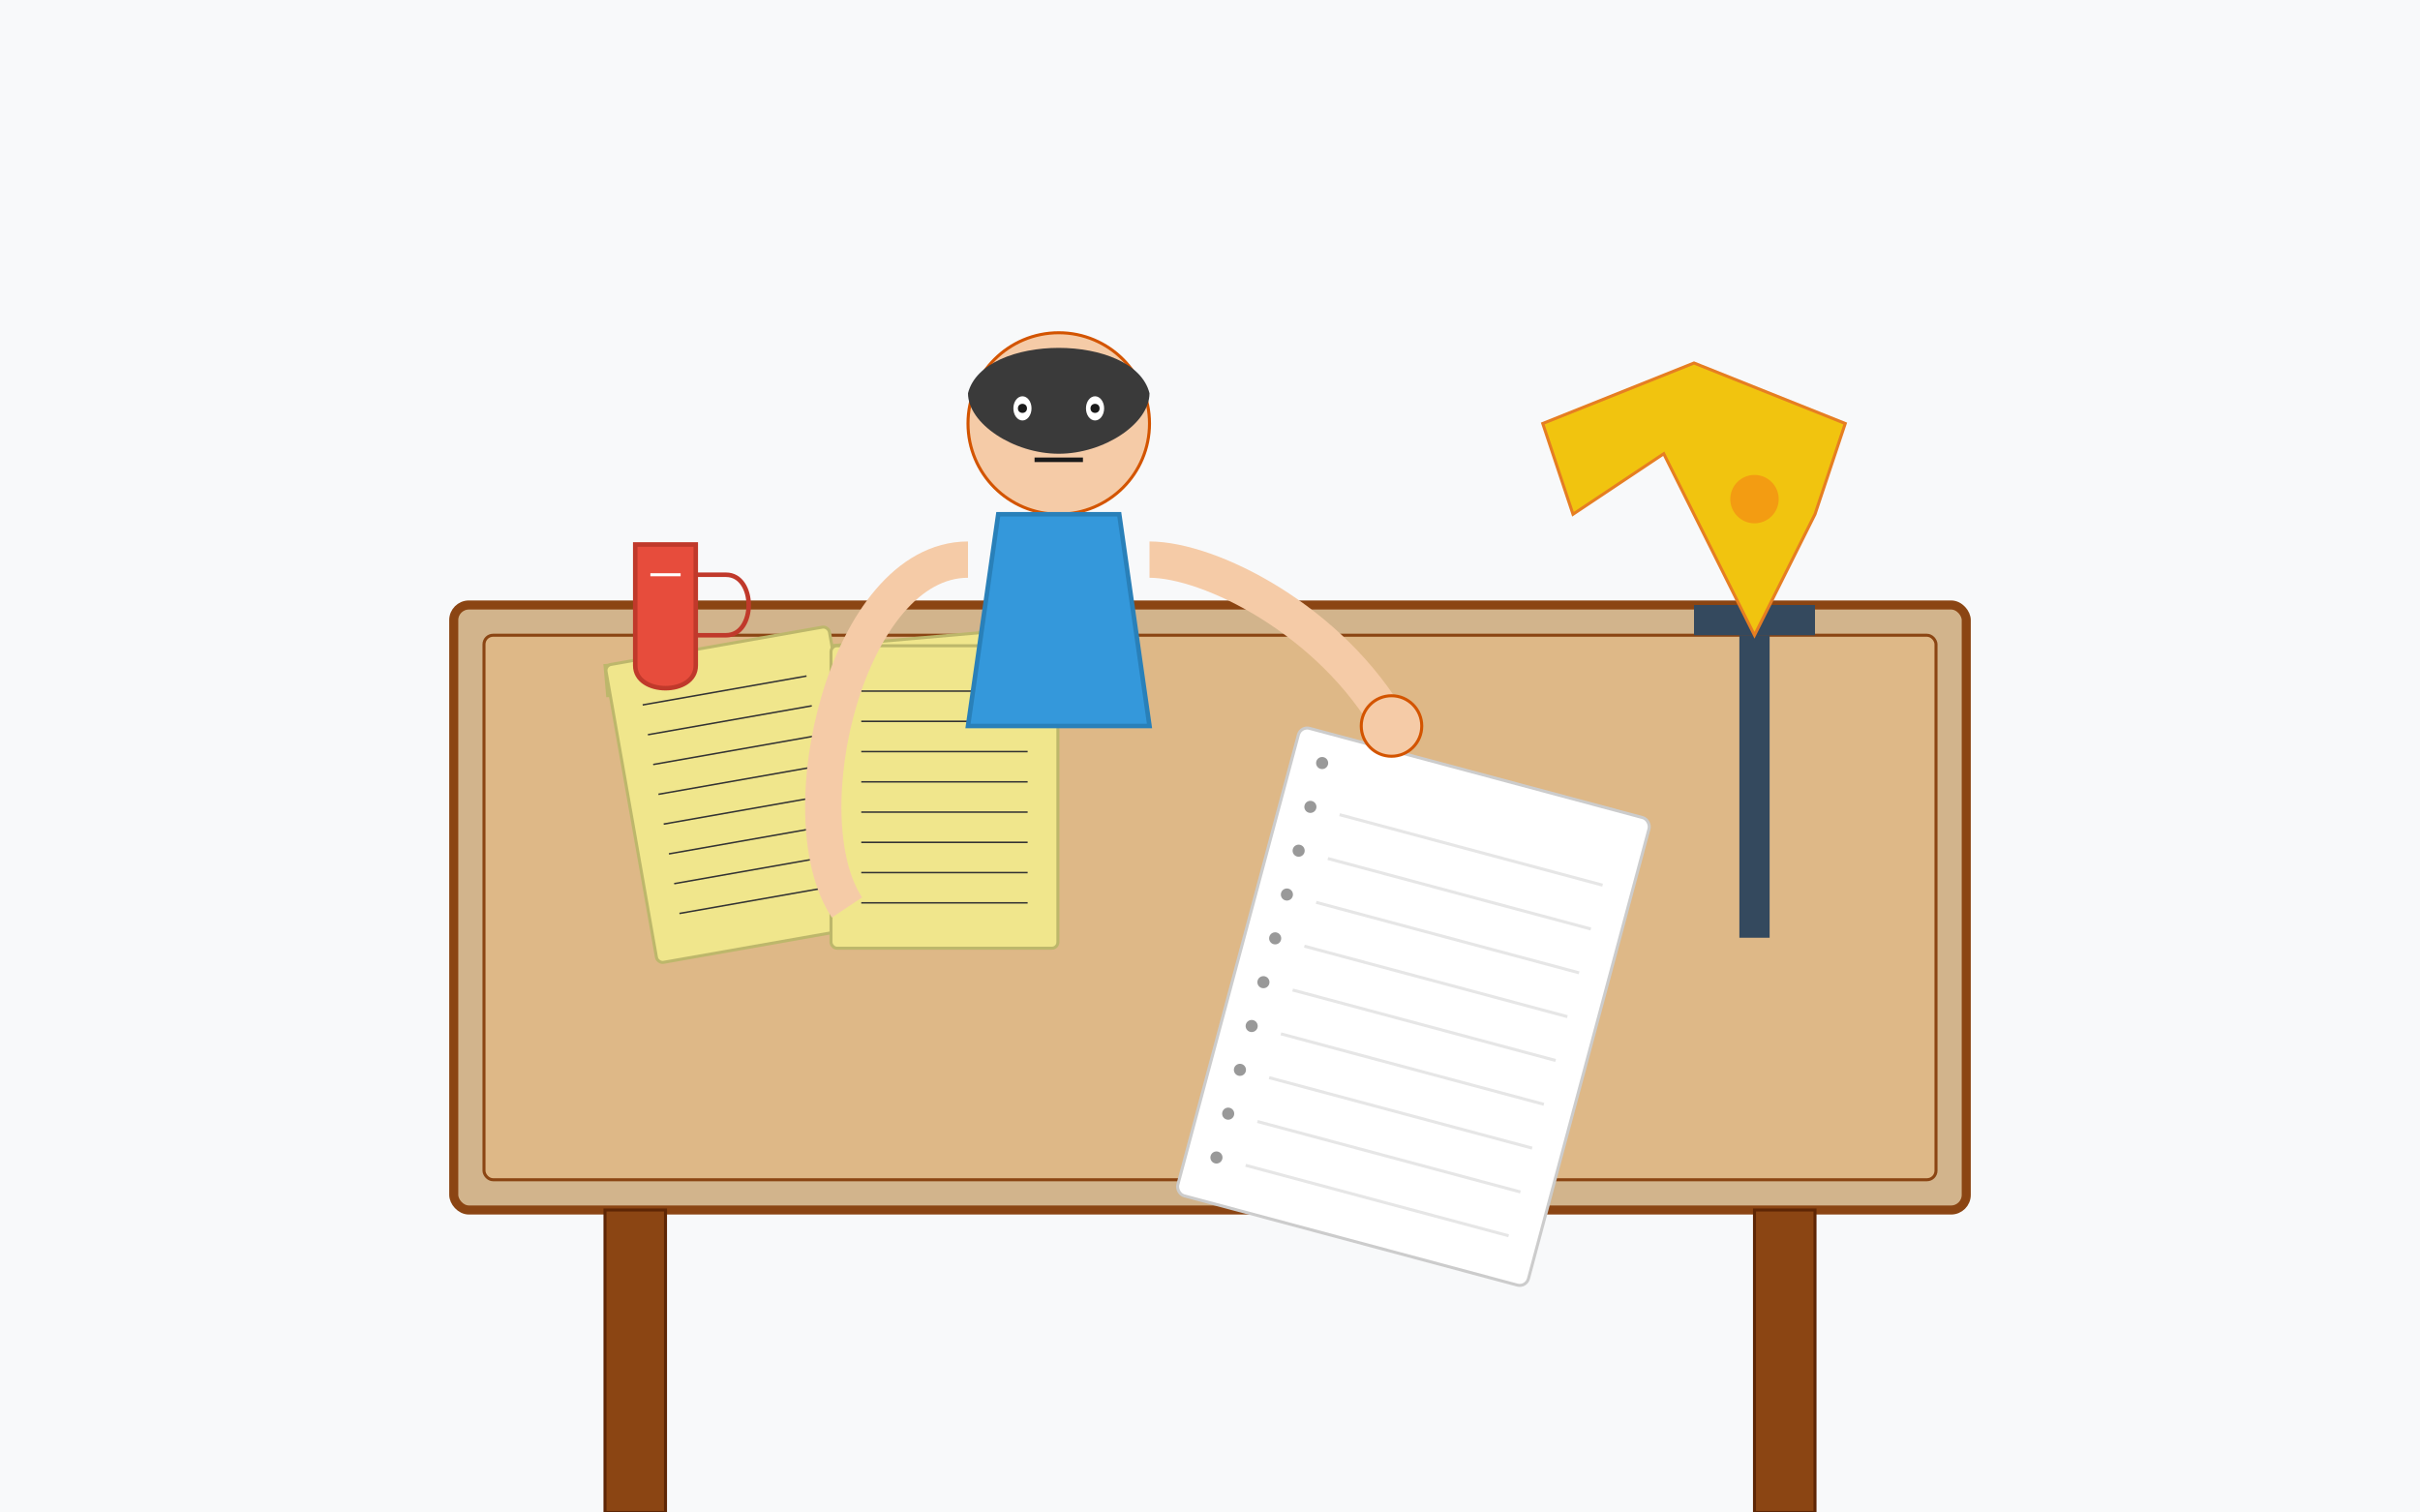<svg xmlns="http://www.w3.org/2000/svg" viewBox="0 0 800 500" width="800" height="500">
  <!-- Background -->
  <rect width="800" height="500" fill="#f8f9fa" />
  
  <!-- Study Desk -->
  <g transform="translate(150, 200)">
    <!-- Desk Surface -->
    <rect x="0" y="0" width="500" height="200" rx="5" fill="#d2b48c" stroke="#8b4513" stroke-width="3" />
    <rect x="10" y="10" width="480" height="180" rx="3" fill="#deb887" stroke="#8b4513" stroke-width="1" />
    
    <!-- Desk Legs -->
    <rect x="50" y="200" width="20" height="100" fill="#8b4513" stroke="#5e2605" stroke-width="1" />
    <rect x="430" y="200" width="20" height="100" fill="#8b4513" stroke="#5e2605" stroke-width="1" />
  </g>
  
  <!-- Open Books -->
  <g transform="translate(200, 220)">
    <!-- Book 1 (Open) -->
    <g transform="rotate(-5)">
      <rect x="0" y="0" width="150" height="10" fill="#f0e68c" stroke="#bdb76b" stroke-width="1" />
      <rect x="0" y="0" width="75" height="100" rx="2" fill="#f0e68c" stroke="#bdb76b" stroke-width="1" transform="rotate(-5)" />
      <rect x="75" y="0" width="75" height="100" rx="2" fill="#f0e68c" stroke="#bdb76b" stroke-width="1" transform="rotate(5 75 0)" />
      <!-- Text Lines (Left Page) -->
      <g transform="rotate(-5)" stroke="#333" stroke-width="0.5">
        <line x1="10" y1="15" x2="65" y2="15" />
        <line x1="10" y1="25" x2="65" y2="25" />
        <line x1="10" y1="35" x2="65" y2="35" />
        <line x1="10" y1="45" x2="65" y2="45" />
        <line x1="10" y1="55" x2="65" y2="55" />
        <line x1="10" y1="65" x2="65" y2="65" />
        <line x1="10" y1="75" x2="65" y2="75" />
        <line x1="10" y1="85" x2="65" y2="85" />
      </g>
      <!-- Text Lines (Right Page) -->
      <g transform="rotate(5 75 0)" stroke="#333" stroke-width="0.5">
        <line x1="85" y1="15" x2="140" y2="15" />
        <line x1="85" y1="25" x2="140" y2="25" />
        <line x1="85" y1="35" x2="140" y2="35" />
        <line x1="85" y1="45" x2="140" y2="45" />
        <line x1="85" y1="55" x2="140" y2="55" />
        <line x1="85" y1="65" x2="140" y2="65" />
        <line x1="85" y1="75" x2="140" y2="75" />
        <line x1="85" y1="85" x2="140" y2="85" />
      </g>
    </g>
  </g>
  
  <!-- Notebook -->
  <g transform="translate(430, 240) rotate(15)">
    <rect x="0" y="0" width="120" height="160" rx="3" fill="#ffffff" stroke="#cccccc" stroke-width="1" />
    <!-- Spiral binding -->
    <g fill="#999999">
      <circle cx="10" cy="10" r="2" />
      <circle cx="10" cy="25" r="2" />
      <circle cx="10" cy="40" r="2" />
      <circle cx="10" cy="55" r="2" />
      <circle cx="10" cy="70" r="2" />
      <circle cx="10" cy="85" r="2" />
      <circle cx="10" cy="100" r="2" />
      <circle cx="10" cy="115" r="2" />
      <circle cx="10" cy="130" r="2" />
      <circle cx="10" cy="145" r="2" />
    </g>
    <!-- Notebook lines -->
    <g stroke="#e6e6e6" stroke-width="1">
      <line x1="20" y1="25" x2="110" y2="25" />
      <line x1="20" y1="40" x2="110" y2="40" />
      <line x1="20" y1="55" x2="110" y2="55" />
      <line x1="20" y1="70" x2="110" y2="70" />
      <line x1="20" y1="85" x2="110" y2="85" />
      <line x1="20" y1="100" x2="110" y2="100" />
      <line x1="20" y1="115" x2="110" y2="115" />
      <line x1="20" y1="130" x2="110" y2="130" />
      <line x1="20" y1="145" x2="110" y2="145" />
    </g>
  </g>
  
  <!-- Student -->
  <g transform="translate(350, 140)">
    <!-- Head -->
    <circle cx="0" cy="0" r="30" fill="#f5cba7" stroke="#d35400" stroke-width="1" />
    
    <!-- Hair -->
    <path d="M-30,-10 C-25,-30 25,-30 30,-10 C30,0 15,10 0,10 C-15,10 -30,0 -30,-10Z" fill="#3a3a3a" />
    
    <!-- Eyes -->
    <g transform="translate(-12, -5)">
      <ellipse cx="0" cy="0" rx="3" ry="4" fill="#ffffff" />
      <circle cx="0" cy="0" r="1.5" fill="#1a1a1a" />
    </g>
    <g transform="translate(12, -5)">
      <ellipse cx="0" cy="0" rx="3" ry="4" fill="#ffffff" />
      <circle cx="0" cy="0" r="1.5" fill="#1a1a1a" />
    </g>
    
    <!-- Mouth (Concentrating) -->
    <path d="M-8,12 L8,12" stroke="#1a1a1a" stroke-width="1.5" />
    
    <!-- Body -->
    <path d="M-20,30 L20,30 L30,100 L-30,100 Z" fill="#3498db" stroke="#2980b9" stroke-width="1.5" />
    
    <!-- Arms -->
    <path d="M-30,45 C-70,45 -90,130 -70,160" stroke="#f5cba7" stroke-width="12" fill="none" />
    <path d="M30,45 C50,45 90,65 110,100" stroke="#f5cba7" stroke-width="12" fill="none" />
    
    <!-- Hand on Book -->
    <circle cx="110" cy="100" r="10" fill="#f5cba7" stroke="#d35400" stroke-width="1" />
  </g>
  
  <!-- Desk Lamp -->
  <g transform="translate(580, 200)">
    <rect x="-20" y="0" width="40" height="10" fill="#34495e" />
    <rect x="-5" y="10" width="10" height="100" fill="#34495e" />
    <path d="M0,10 L-30,-50 L-60,-30 L-70,-60 L-20,-80 L30,-60 L20,-30 L0,10 Z" fill="#f1c40f" stroke="#e67e22" stroke-width="1" />
    <circle cx="0" cy="-35" r="8" fill="#f39c12" />
  </g>
  
  <!-- Coffee Mug -->
  <g transform="translate(210, 180)">
    <path d="M0,0 L0,40 C0,50 20,50 20,40 L20,0 Z" fill="#e74c3c" stroke="#c0392b" stroke-width="1.5" />
    <path d="M20,10 L30,10 C40,10 40,30 30,30 L20,30" fill="none" stroke="#c0392b" stroke-width="1.5" />
    <line x1="5" y1="10" x2="15" y2="10" stroke="#ffffff" stroke-width="1" />
  </g>
</svg>